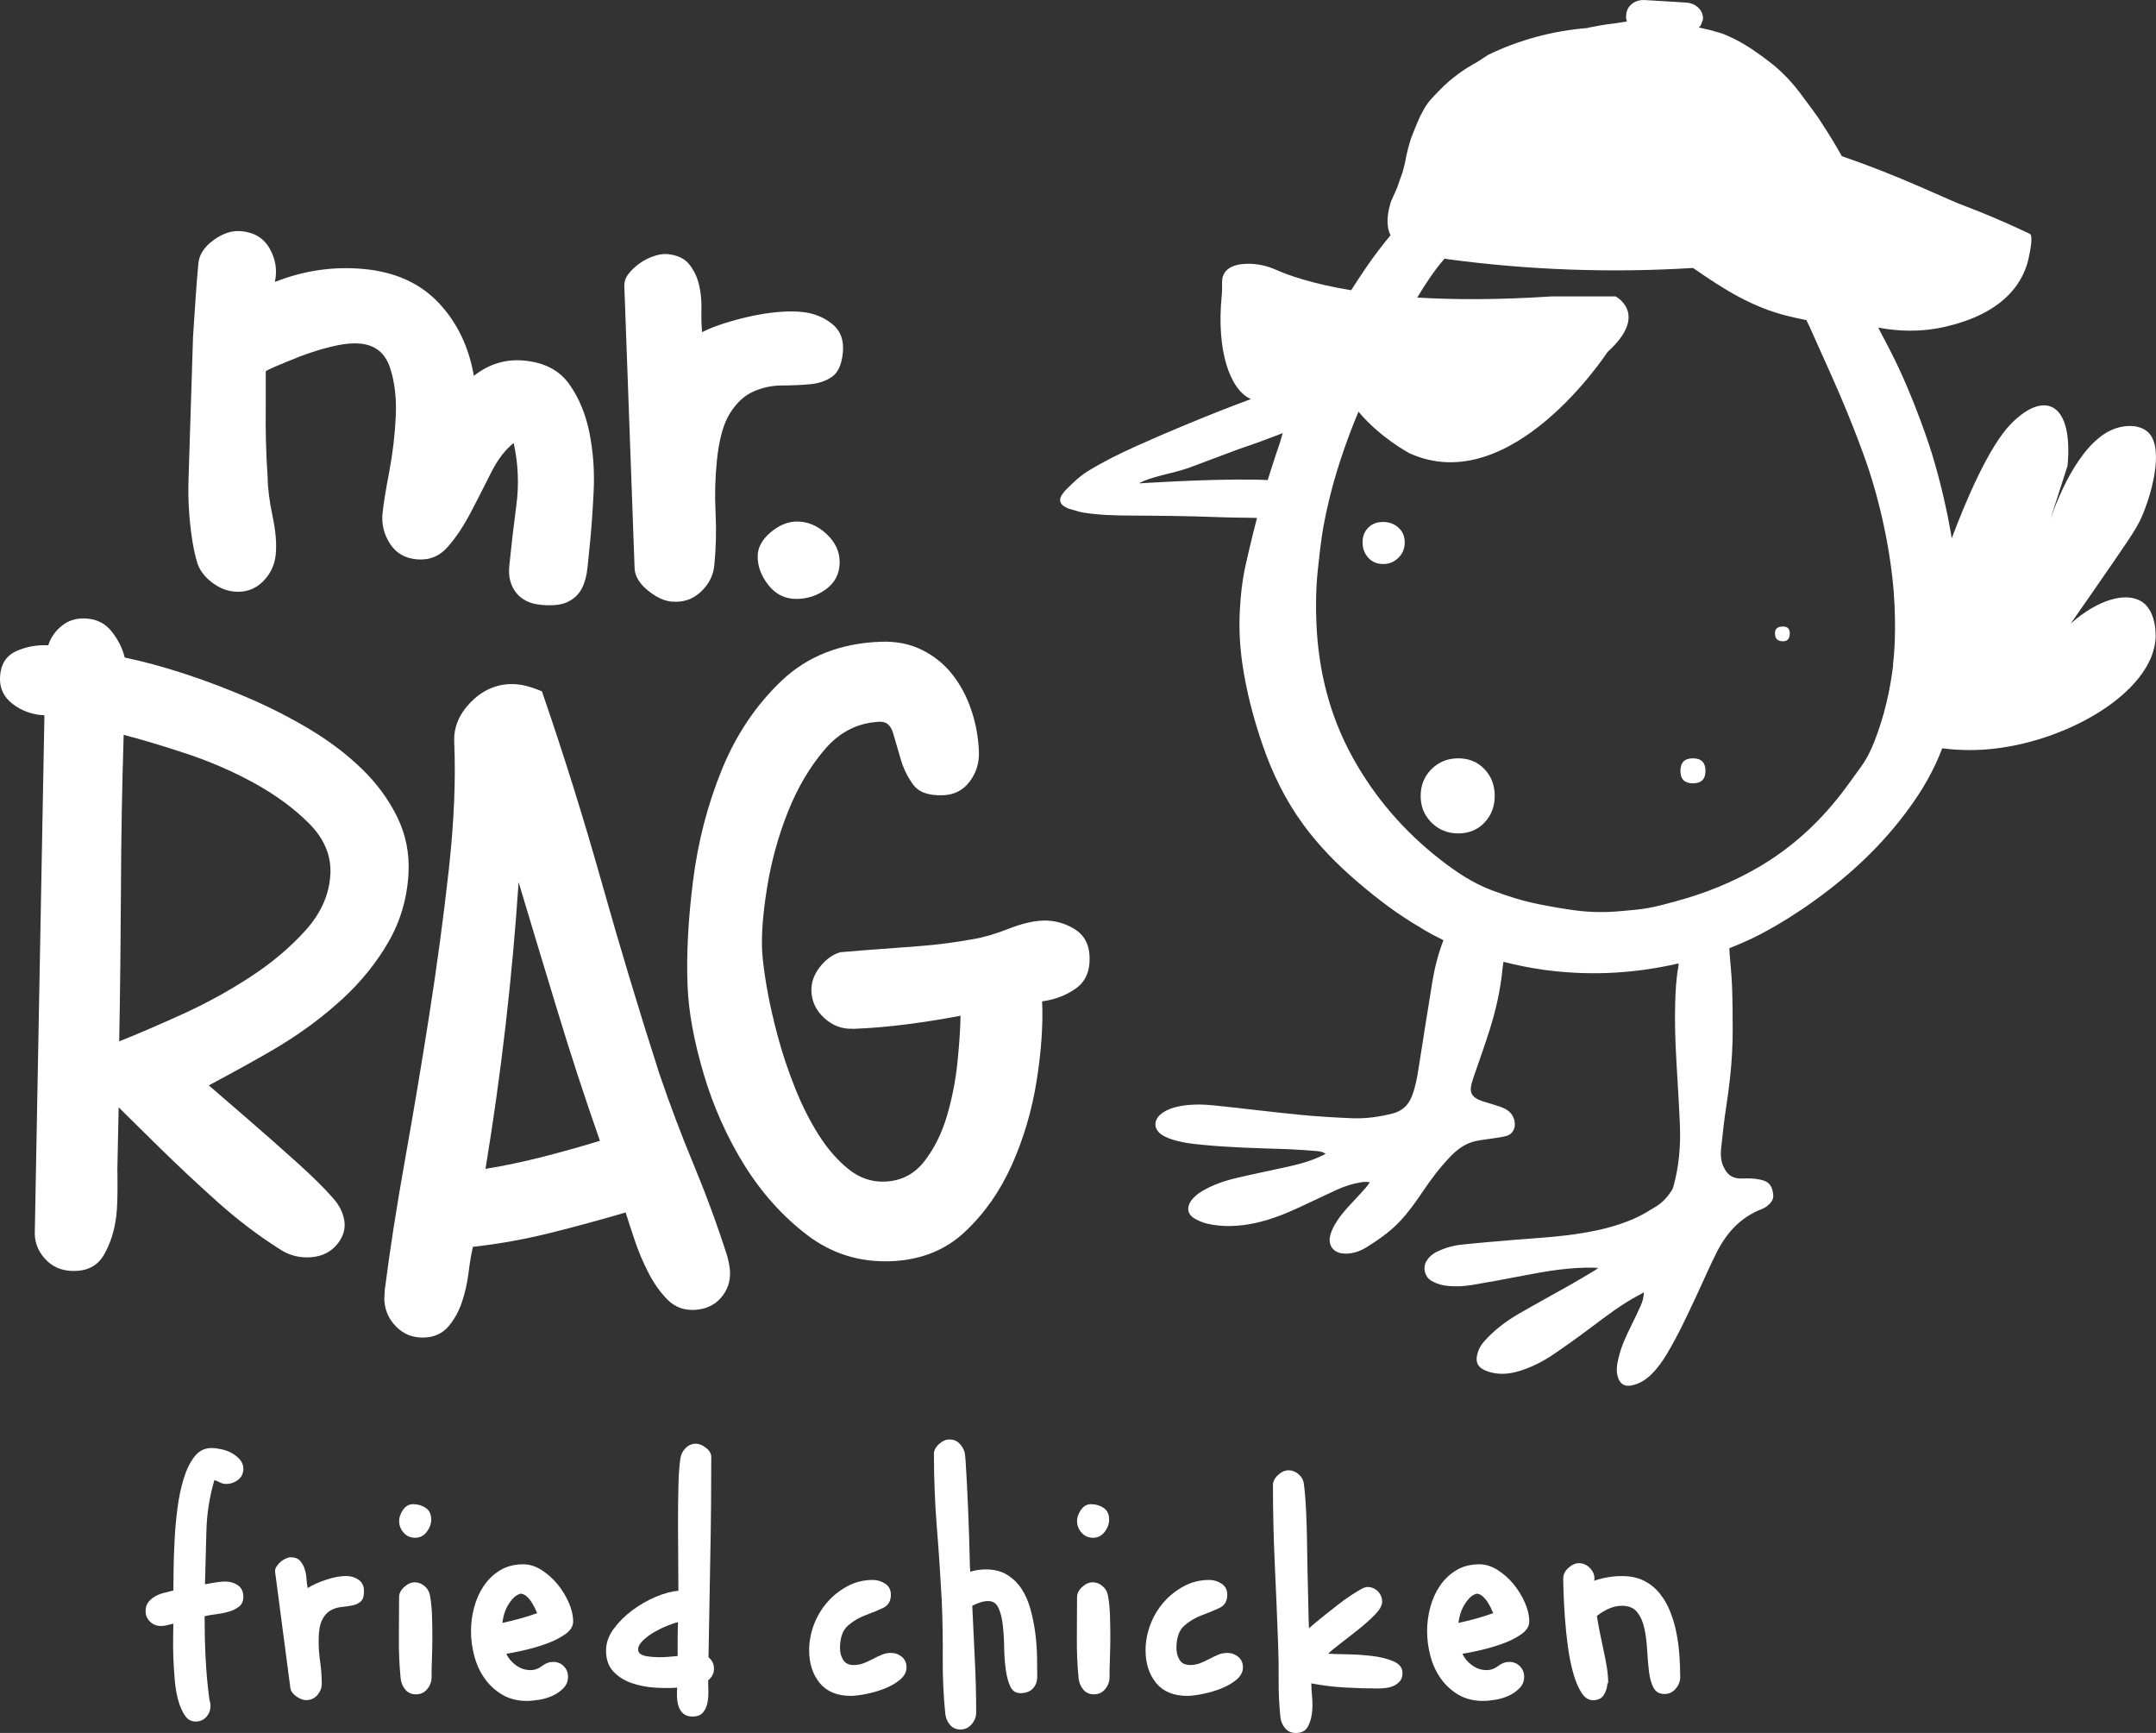 <svg xmlns="http://www.w3.org/2000/svg" width="168" height="135" viewBox="0 0 168 135" fill="none"><rect x="0" y="0" width="168" height="135" fill="#333333" stroke="none"/><g clip-path="url(#clip0_200_253)"><path d="M15.034 26.341C15.201 23.918 15.312 21.974 15.459 20.509C15.527 19.827 15.924 19.222 16.648 18.697C17.372 18.172 18.089 17.945 18.803 18.009C19.825 18.104 20.564 18.559 21.023 19.379C21.482 20.199 21.614 21.059 21.42 21.965C23.674 21.074 25.977 20.736 28.326 20.954C30.777 21.179 32.726 22.057 34.17 23.58C35.614 25.107 36.532 27.005 36.923 29.28C38.099 28.353 39.401 27.957 40.83 28.089C42.413 28.233 43.589 28.847 44.355 29.925C45.122 31.006 45.652 32.287 45.941 33.764C46.23 35.244 46.335 36.755 46.258 38.3C46.181 39.845 46.089 41.129 45.987 42.154C45.913 42.888 45.846 43.57 45.781 44.203C45.716 44.839 45.572 45.379 45.347 45.824C45.122 46.273 44.765 46.62 44.275 46.871C43.786 47.123 43.084 47.206 42.163 47.12C41.295 47.041 40.642 46.721 40.211 46.165C39.777 45.606 39.602 44.915 39.685 44.086C39.842 42.526 40.026 40.941 40.239 39.335C40.451 37.729 40.38 36.123 40.026 34.513C39.355 35.042 38.761 35.828 38.244 36.863C37.726 37.901 37.197 38.936 36.655 39.968C36.113 41.003 35.522 41.884 34.882 42.612C34.241 43.343 33.434 43.662 32.465 43.573C31.547 43.487 30.851 43.082 30.383 42.348C29.915 41.617 29.724 40.834 29.807 40.005C29.881 39.274 30.054 38.193 30.328 36.764C30.599 35.336 30.771 33.899 30.839 32.453C30.907 31.006 30.753 29.722 30.377 28.605C29.998 27.487 29.222 26.872 28.049 26.765C27.538 26.719 26.953 26.765 26.297 26.9C25.638 27.038 24.992 27.213 24.351 27.422C23.711 27.634 23.083 27.874 22.464 28.135C21.845 28.399 21.146 28.657 20.709 28.915V31.679C20.681 33.5 20.727 35.327 20.854 37.161C20.866 38.048 20.995 39.071 21.242 40.226C21.485 41.38 21.568 42.372 21.485 43.205C21.402 44.034 21.06 44.74 20.46 45.327C19.859 45.91 19.127 46.165 18.258 46.085C17.645 46.03 17.064 45.791 16.512 45.37C15.961 44.949 15.586 44.461 15.386 43.899C15.093 42.95 14.884 41.694 14.754 40.133C14.674 39.172 14.662 38.208 14.693 37.247L15.038 26.341H15.034Z" fill="white"></path><path d="M52.364 46.872C51.751 46.816 51.123 46.525 50.479 45.996C49.836 45.471 49.494 44.909 49.451 44.313L48.65 22.297C48.632 21.95 48.743 21.627 48.98 21.329C49.217 21.031 49.5 20.761 49.836 20.521C50.168 20.282 50.535 20.095 50.935 19.956C51.335 19.821 51.689 19.766 51.994 19.794C52.761 19.864 53.324 20.125 53.694 20.577C54.06 21.028 54.316 21.556 54.464 22.161C54.608 22.766 54.673 23.399 54.657 24.062C54.642 24.726 54.657 25.331 54.707 25.877C55.196 25.626 55.772 25.398 56.437 25.186C57.102 24.978 57.792 24.793 58.503 24.637C59.214 24.48 59.907 24.373 60.584 24.311C61.259 24.25 61.878 24.244 62.441 24.296C63.359 24.379 64.153 24.689 64.821 25.217C65.489 25.748 65.776 26.501 65.677 27.474C65.585 28.402 65.301 29.028 64.83 29.354C64.359 29.68 63.783 29.873 63.109 29.934C62.432 29.996 61.708 30.026 60.935 30.03C60.163 30.03 59.424 30.186 58.725 30.493C58.023 30.797 57.413 31.359 56.893 32.173C56.372 32.987 56.031 34.225 55.861 35.883C55.723 37.25 55.689 38.613 55.76 39.974C55.828 41.334 55.794 42.701 55.658 44.065C55.578 44.845 55.227 45.529 54.602 46.11C53.974 46.693 53.229 46.945 52.361 46.865" fill="white"></path><path d="M59.039 43.352C59.039 42.667 59.372 42.041 60.04 41.476C60.705 40.913 61.398 40.628 62.118 40.628C62.937 40.628 63.694 40.947 64.387 41.583C65.08 42.222 65.428 42.956 65.428 43.788C65.428 44.669 65.08 45.37 64.387 45.886C63.694 46.399 62.912 46.657 62.041 46.657C61.17 46.657 60.449 46.3 59.886 45.591C59.319 44.881 59.039 44.132 59.039 43.349" fill="white"></path><path d="M29.992 100.422C30.374 97.416 30.897 94.056 31.559 90.349C32.221 86.642 32.856 82.862 33.459 79.01C34.062 75.159 34.568 71.397 34.974 67.724C35.38 64.054 35.522 60.746 35.393 57.807C35.343 56.68 35.762 55.658 36.646 54.739C37.529 53.821 38.561 53.339 39.74 53.293C40.15 53.278 40.562 53.324 40.978 53.428C41.394 53.535 41.809 53.677 42.228 53.858C43.931 58.796 45.476 63.741 46.871 68.692C48.266 73.642 49.762 78.614 51.366 83.605C52.188 86.028 53.087 88.408 54.06 90.748C55.033 93.091 55.908 95.472 56.681 97.895C56.804 98.38 56.871 98.77 56.884 99.065C56.918 99.848 56.677 100.533 56.163 101.116C55.649 101.7 54.956 102.01 54.085 102.044C53.263 102.078 52.573 101.807 52.01 101.242C51.446 100.674 50.954 99.983 50.535 99.166C50.113 98.349 49.756 97.505 49.463 96.632C49.168 95.76 48.931 95.035 48.752 94.452C46.825 95.02 44.873 95.551 42.89 96.046C40.91 96.54 38.893 96.903 36.852 97.13C36.723 97.677 36.609 98.343 36.513 99.129C36.418 99.919 36.245 100.686 35.996 101.433C35.747 102.179 35.386 102.818 34.925 103.352C34.46 103.886 33.844 104.166 33.074 104.197C32.203 104.23 31.473 103.954 30.882 103.361C30.291 102.772 29.98 102.059 29.943 101.227L29.986 100.416L29.992 100.422ZM40.411 68.728C40.162 72.469 39.82 76.2 39.392 79.919C38.961 83.642 38.441 87.355 37.831 91.058C39.361 90.803 40.861 90.487 42.336 90.109C43.807 89.732 45.279 89.32 46.748 88.869C45.578 85.527 44.482 82.186 43.466 78.838C42.447 75.494 41.43 72.122 40.411 68.728Z" fill="white"></path><path d="M66.432 80.141C65.61 80.174 64.88 79.898 64.24 79.318C63.599 78.734 63.26 78.04 63.227 77.229C63.199 76.572 63.414 75.942 63.876 75.344C64.338 74.745 64.874 74.355 65.48 74.18L67.245 74.035C68.676 73.928 70.111 73.82 71.543 73.713C72.975 73.605 74.406 73.421 75.832 73.16C76.648 73.025 77.559 72.761 78.569 72.362C79.579 71.962 80.469 71.75 81.238 71.717C82.11 71.683 82.929 71.895 83.692 72.352C84.456 72.81 84.859 73.522 84.902 74.493C84.952 75.617 84.601 76.446 83.856 76.987C83.107 77.527 82.224 77.868 81.204 78.009C81.285 79.846 81.14 81.91 80.777 84.198C80.413 86.486 79.776 88.657 78.862 90.712C77.947 92.766 76.728 94.513 75.198 95.954C73.667 97.394 71.749 98.159 69.443 98.251C66.983 98.346 64.797 97.665 62.885 96.203C60.973 94.741 59.341 92.92 57.989 90.742C56.638 88.565 55.588 86.209 54.836 83.676C54.085 81.142 53.666 78.879 53.58 76.882C53.475 74.478 53.614 71.741 53.996 68.676C54.378 65.611 55.126 62.712 56.24 59.976C57.355 57.239 58.91 54.924 60.908 53.026C62.906 51.128 65.468 50.117 68.593 49.995C69.825 49.946 70.912 50.16 71.857 50.636C72.802 51.112 73.587 51.748 74.212 52.544C74.837 53.339 75.327 54.257 75.678 55.292C76.032 56.33 76.232 57.411 76.278 58.535C76.315 59.408 76.078 60.185 75.57 60.87C75.062 61.557 74.369 61.917 73.498 61.95C72.371 61.997 71.589 61.717 71.152 61.121C70.715 60.522 70.391 59.856 70.179 59.122C69.966 58.388 69.772 57.715 69.591 57.107C69.409 56.499 69.064 56.204 68.553 56.226C66.86 56.294 65.428 57.015 64.255 58.394C63.082 59.773 62.124 61.401 61.385 63.274C60.643 65.147 60.111 67.079 59.787 69.066C59.461 71.053 59.329 72.687 59.381 73.965C59.412 74.683 59.532 75.638 59.735 76.836C59.941 78.034 60.228 79.315 60.594 80.687C60.96 82.057 61.416 83.424 61.964 84.787C62.509 86.151 63.128 87.37 63.815 88.445C64.501 89.52 65.271 90.401 66.124 91.083C66.974 91.768 67.913 92.09 68.938 92.05C70.219 92.001 71.25 91.473 72.026 90.469C72.805 89.465 73.396 88.276 73.797 86.9C74.2 85.527 74.471 84.118 74.616 82.677C74.757 81.237 74.837 80.055 74.847 79.13C73.47 79.391 72.082 79.612 70.678 79.794C69.274 79.978 67.854 80.098 66.419 80.153" fill="white"></path><path d="M30.956 63.652C30.285 62.285 29.367 61.032 28.194 59.896C27.024 58.76 25.666 57.731 24.127 56.809C22.584 55.888 20.974 55.068 19.293 54.346C17.612 53.628 15.949 52.998 14.311 52.464C12.67 51.932 11.14 51.518 9.717 51.223C9.551 50.523 9.215 49.85 8.711 49.205C8.206 48.56 7.519 48.219 6.648 48.179C5.93 48.149 5.318 48.339 4.806 48.757C4.295 49.175 3.947 49.678 3.76 50.268C2.839 50.228 1.992 50.388 1.229 50.744C0.462 51.103 0.056 51.767 0.003 52.731C-0.046 53.606 0.29 54.312 1.004 54.853C1.718 55.394 2.537 55.682 3.461 55.722L2.71 96.11C2.719 96.847 2.993 97.508 3.526 98.085C4.058 98.662 4.736 98.969 5.555 99.006C6.734 99.059 7.577 98.647 8.089 97.769C8.6 96.89 8.926 95.868 9.065 94.698C9.206 93.528 9.145 91.135 9.145 91.135C9.145 91.135 9.2 88.396 9.246 86.264C10.235 87.241 11.229 88.224 12.236 89.213C13.812 90.763 15.398 92.247 16.987 93.666C18.576 95.082 20.21 96.319 21.895 97.376C22.609 97.824 23.403 98.011 24.272 97.938C25.14 97.864 25.826 97.508 26.325 96.866C26.765 96.298 26.932 95.702 26.827 95.072C26.719 94.446 26.43 93.868 25.959 93.349C25.334 92.621 24.407 91.703 23.175 90.591C21.941 89.48 20.626 88.319 19.222 87.103C18.218 86.234 17.239 85.386 16.269 84.554C17.994 83.635 20.417 82.318 21.928 81.391C23.683 80.316 25.275 79.115 26.71 77.794C28.142 76.474 29.33 75.003 30.266 73.384C31.202 71.766 31.723 69.987 31.83 68.056C31.917 66.493 31.624 65.025 30.956 63.658M25.74 68.142C25.651 69.705 25.004 71.154 23.8 72.487C22.593 73.823 21.153 75.036 19.471 76.127C17.794 77.22 16.029 78.184 14.185 79.02C12.338 79.858 10.709 80.561 9.289 81.126C9.363 77.103 9.406 73.123 9.425 69.186C9.44 65.249 9.511 61.269 9.637 57.248C10.903 57.571 12.482 58.041 14.373 58.661C16.263 59.279 18.055 60.049 19.752 60.974C21.445 61.898 22.889 62.955 24.081 64.146C25.272 65.338 25.826 66.671 25.743 68.145" fill="white"></path><path d="M16.466 112.805C16.688 112.805 16.949 112.836 17.242 112.897C17.538 112.959 17.811 113.06 18.064 113.201C18.317 113.343 18.532 113.518 18.704 113.717C18.877 113.92 18.963 114.153 18.963 114.418C18.963 114.783 18.825 115.072 18.55 115.284C18.276 115.495 17.965 115.603 17.621 115.603C17.457 115.603 17.307 115.566 17.162 115.495C17.02 115.425 16.866 115.357 16.706 115.299C16.321 116.616 16.112 117.959 16.081 119.328C16.05 120.695 16.013 122.062 15.973 123.419C16.217 123.379 16.481 123.333 16.765 123.281C17.048 123.232 17.313 123.204 17.556 123.204C17.922 123.204 18.246 123.299 18.532 123.493C18.815 123.686 18.96 123.984 18.96 124.389C18.96 124.733 18.849 124.991 18.624 125.163C18.4 125.335 18.126 125.467 17.802 125.56C17.476 125.652 17.146 125.716 16.811 125.756C16.475 125.796 16.186 125.848 15.943 125.907C15.943 127 15.967 128.075 16.02 129.128C16.069 130.182 16.167 131.256 16.309 132.35C16.331 132.451 16.349 132.543 16.371 132.623C16.389 132.703 16.401 132.795 16.401 132.896C16.401 133.219 16.294 133.504 16.081 133.747C15.869 133.99 15.588 134.113 15.244 134.113C14.899 134.113 14.619 133.956 14.406 133.643C14.194 133.329 14.021 132.933 13.889 132.457C13.757 131.981 13.664 131.444 13.615 130.845C13.563 130.246 13.529 129.669 13.507 129.113C13.489 128.554 13.482 128.038 13.492 127.562C13.501 127.086 13.507 126.727 13.507 126.484C13.344 126.524 13.181 126.564 13.021 126.607C12.857 126.647 12.697 126.668 12.534 126.668C12.208 126.668 11.928 126.558 11.697 126.333C11.463 126.109 11.346 125.836 11.346 125.513C11.346 125.231 11.416 124.997 11.558 124.813C11.7 124.632 11.878 124.478 12.091 124.359C12.303 124.236 12.537 124.147 12.793 124.085C13.048 124.024 13.285 123.963 13.51 123.904C13.51 123.52 13.516 122.983 13.526 122.292C13.535 121.604 13.559 120.842 13.603 120.01C13.643 119.178 13.72 118.336 13.83 117.486C13.941 116.635 14.104 115.864 14.317 115.176C14.529 114.488 14.809 113.92 15.154 113.475C15.499 113.029 15.936 112.805 16.466 112.805Z" fill="white"></path><path d="M23.874 132.448C23.631 132.448 23.372 132.353 23.098 132.159C22.824 131.966 22.667 131.748 22.627 131.505L21.439 122.473C21.417 122.331 21.448 122.193 21.531 122.061C21.611 121.929 21.713 121.809 21.836 121.696C21.959 121.585 22.095 121.493 22.249 121.422C22.402 121.352 22.538 121.315 22.661 121.315C22.966 121.315 23.2 121.401 23.363 121.573C23.526 121.745 23.646 121.954 23.73 122.196C23.813 122.439 23.862 122.697 23.88 122.97C23.899 123.244 23.93 123.492 23.973 123.717C24.154 123.594 24.373 123.48 24.629 123.366C24.881 123.256 25.146 123.155 25.42 123.062C25.694 122.97 25.965 122.9 26.227 122.85C26.491 122.801 26.735 122.774 26.959 122.774C27.326 122.774 27.649 122.869 27.935 123.062C28.219 123.256 28.363 123.554 28.363 123.959C28.363 124.365 28.277 124.613 28.105 124.764C27.932 124.917 27.714 125.019 27.449 125.068C27.184 125.12 26.901 125.16 26.596 125.191C26.291 125.221 26.005 125.314 25.743 125.464C25.478 125.615 25.26 125.869 25.087 126.223C24.915 126.579 24.829 127.101 24.829 127.789C24.829 128.357 24.869 128.919 24.949 129.475C25.029 130.034 25.072 130.596 25.072 131.161C25.072 131.486 24.961 131.778 24.736 132.042C24.512 132.306 24.228 132.439 23.884 132.439" fill="white"></path><path d="M31.098 124.42C31.098 124.137 31.23 123.873 31.495 123.631C31.76 123.388 32.034 123.265 32.317 123.265C32.6 123.265 32.859 123.367 33.093 123.569C33.327 123.772 33.462 124.015 33.505 124.3C33.585 124.727 33.638 125.212 33.659 125.759C33.678 126.306 33.69 126.868 33.69 127.445C33.69 128.022 33.681 128.59 33.659 129.149C33.638 129.708 33.629 130.209 33.629 130.654C33.629 130.998 33.518 131.308 33.293 131.582C33.068 131.855 32.776 131.993 32.409 131.993C32.064 131.993 31.79 131.87 31.587 131.628C31.384 131.385 31.261 131.1 31.221 130.777C31.119 129.742 31.073 128.686 31.082 127.599C31.091 126.514 31.098 125.455 31.098 124.42ZM32.197 117.181C32.563 117.181 32.886 117.277 33.173 117.47C33.456 117.663 33.601 117.961 33.601 118.367C33.601 118.711 33.484 119.036 33.25 119.34C33.016 119.644 32.717 119.795 32.351 119.795C31.984 119.795 31.686 119.663 31.452 119.399C31.218 119.135 31.101 118.83 31.101 118.487C31.101 118.204 31.202 117.915 31.405 117.62C31.609 117.326 31.873 117.178 32.197 117.178" fill="white"></path><path d="M44.663 126.306C44.663 126.693 44.451 127.031 44.023 127.325C43.595 127.62 43.093 127.869 42.514 128.072C41.935 128.274 41.357 128.44 40.778 128.572C40.199 128.704 39.755 128.79 39.451 128.83C39.614 129.183 39.866 129.484 40.211 129.733C40.556 129.982 40.932 130.105 41.338 130.105C41.664 130.105 41.963 129.997 42.237 129.785C42.511 129.573 42.801 129.466 43.105 129.466C43.429 129.466 43.706 129.576 43.928 129.801C44.149 130.025 44.263 130.298 44.263 130.621C44.263 130.965 44.146 131.259 43.912 131.502C43.678 131.745 43.398 131.941 43.075 132.095C42.748 132.245 42.397 132.353 42.022 132.414C41.646 132.476 41.326 132.506 41.061 132.506C40.328 132.506 39.688 132.344 39.14 132.021C38.592 131.699 38.133 131.275 37.767 130.759C37.4 130.243 37.132 129.659 36.96 129.011C36.787 128.363 36.701 127.715 36.701 127.064C36.701 126.456 36.781 125.842 36.944 125.225C37.108 124.607 37.357 124.048 37.693 123.551C38.028 123.053 38.45 122.648 38.958 122.335C39.466 122.022 40.076 121.862 40.787 121.862C41.255 121.862 41.723 122.009 42.191 122.304C42.659 122.599 43.075 122.967 43.441 123.413C43.807 123.858 44.1 124.34 44.325 124.856C44.549 125.372 44.66 125.854 44.66 126.3M40.578 124.147C40.353 124.208 40.162 124.325 39.999 124.497C39.836 124.669 39.694 124.862 39.571 125.074C39.448 125.286 39.352 125.516 39.281 125.759C39.211 126.002 39.164 126.226 39.146 126.429C39.614 126.327 40.069 126.217 40.516 126.094C40.962 125.971 41.412 125.83 41.858 125.667C41.797 125.526 41.726 125.372 41.646 125.209C41.563 125.047 41.474 124.89 41.372 124.739C41.27 124.589 41.153 124.457 41.021 124.343C40.889 124.233 40.741 124.165 40.578 124.147Z" fill="white"></path><path d="M52.863 123.932C52.863 123.302 52.856 122.513 52.847 121.561C52.838 120.609 52.832 119.635 52.832 118.643C52.832 117.651 52.841 116.702 52.863 115.799C52.881 114.896 52.934 114.172 53.017 113.625C53.057 113.321 53.189 113.054 53.414 112.82C53.639 112.587 53.913 112.47 54.236 112.47C54.479 112.47 54.738 112.578 55.012 112.79C55.286 113.002 55.424 113.241 55.424 113.505C55.424 116.119 55.4 118.72 55.347 121.303C55.295 123.889 55.252 126.487 55.209 129.103C55.492 129.346 55.637 129.641 55.637 129.985C55.637 130.35 55.486 130.654 55.181 130.897C55.181 131.14 55.187 131.425 55.197 131.748C55.206 132.073 55.181 132.38 55.12 132.675C55.058 132.967 54.941 133.216 54.769 133.418C54.596 133.621 54.328 133.722 53.962 133.722C53.657 133.722 53.417 133.646 53.244 133.495C53.072 133.341 52.949 133.154 52.878 132.933C52.807 132.709 52.767 132.466 52.755 132.202C52.743 131.938 52.749 131.695 52.77 131.471C52.262 131.511 51.687 131.511 51.049 131.471C50.409 131.431 49.805 131.315 49.236 131.121C48.666 130.928 48.189 130.63 47.804 130.224C47.416 129.819 47.225 129.272 47.225 128.581C47.225 127.995 47.422 127.43 47.819 126.892C48.217 126.355 48.697 125.873 49.266 125.449C49.836 125.022 50.446 124.675 51.095 124.398C51.745 124.125 52.333 123.968 52.863 123.925M52.804 129.011V127.688C52.804 127.251 52.813 126.812 52.835 126.364C52.653 126.404 52.382 126.496 52.028 126.637C51.671 126.779 51.326 126.947 50.991 127.138C50.655 127.331 50.359 127.549 50.107 127.792C49.855 128.035 49.725 128.268 49.725 128.492C49.725 128.655 49.79 128.778 49.922 128.858C50.055 128.938 50.212 128.996 50.396 129.024C50.578 129.054 50.763 129.076 50.944 129.085C51.126 129.097 51.271 129.1 51.372 129.1C51.616 129.1 51.856 129.091 52.09 129.07C52.324 129.048 52.561 129.03 52.804 129.008" fill="white"></path><path d="M68.014 123.081C68.359 123.081 68.679 123.179 68.975 123.373C69.27 123.566 69.418 123.855 69.418 124.242C69.418 124.73 69.215 125.071 68.805 125.265C68.396 125.458 67.94 125.645 67.438 125.83C66.936 126.014 66.481 126.284 66.071 126.64C65.662 126.997 65.455 127.583 65.455 128.397C65.455 128.744 65.539 129.048 65.702 129.312C65.865 129.576 66.142 129.709 66.53 129.709C66.795 129.709 67.053 129.662 67.3 129.567C67.546 129.472 67.786 129.361 68.02 129.236C68.257 129.11 68.485 128.999 68.713 128.907C68.938 128.812 69.175 128.766 69.418 128.766C69.744 128.766 70.028 128.867 70.271 129.07C70.514 129.272 70.637 129.546 70.637 129.89C70.637 130.255 70.465 130.578 70.12 130.863C69.775 131.146 69.363 131.379 68.885 131.563C68.408 131.745 67.925 131.883 67.438 131.975C66.952 132.067 66.573 132.113 66.311 132.113C65.234 132.113 64.421 131.778 63.873 131.109C63.325 130.439 63.051 129.589 63.051 128.554C63.051 127.884 63.174 127.227 63.417 126.576C63.66 125.928 64.005 125.344 64.455 124.829C64.901 124.313 65.431 123.892 66.04 123.566C66.65 123.241 67.309 123.081 68.023 123.081" fill="white"></path><path d="M72.768 113.29C72.768 113.008 72.9 112.744 73.165 112.501C73.43 112.259 73.704 112.136 73.987 112.136C74.292 112.136 74.545 112.237 74.751 112.44C74.954 112.642 75.096 112.885 75.176 113.171C75.197 113.272 75.222 113.545 75.253 113.991C75.284 114.436 75.314 114.967 75.345 115.588C75.376 116.205 75.407 116.874 75.438 117.593C75.468 118.312 75.493 119.003 75.514 119.66C75.533 120.32 75.551 120.901 75.561 121.407C75.57 121.914 75.585 122.258 75.607 122.442C75.992 122.32 76.398 122.261 76.826 122.261C77.476 122.261 78.03 122.402 78.489 122.688C78.944 122.974 79.323 123.342 79.616 123.797C79.911 124.254 80.139 124.78 80.302 125.378C80.465 125.977 80.585 126.585 80.669 127.203C80.749 127.82 80.795 128.425 80.807 129.012C80.817 129.601 80.823 130.126 80.823 130.593C80.823 130.999 80.706 131.318 80.472 131.551C80.238 131.785 79.917 131.901 79.511 131.901C79.145 131.901 78.88 131.723 78.72 131.37C78.556 131.017 78.439 130.575 78.369 130.046C78.298 129.521 78.258 128.941 78.246 128.314C78.236 127.685 78.199 127.107 78.138 126.582C78.076 126.057 77.965 125.615 77.802 125.259C77.639 124.905 77.374 124.727 77.011 124.727C76.786 124.727 76.574 124.764 76.37 124.835C76.167 124.905 75.964 124.991 75.761 125.093C75.822 126.49 75.887 127.875 75.958 129.242C76.029 130.612 76.066 131.994 76.066 133.394C76.066 133.738 75.949 134.048 75.715 134.321C75.481 134.595 75.191 134.733 74.846 134.733C74.501 134.733 74.228 134.61 74.024 134.368C73.821 134.125 73.698 133.839 73.658 133.517C73.516 132.076 73.448 130.612 73.461 129.122C73.473 127.633 73.445 126.158 73.384 124.7C73.282 122.796 73.156 120.895 73.002 118.997C72.851 117.102 72.774 115.201 72.774 113.297" fill="white"></path><path d="M83.926 124.42C83.926 124.137 84.059 123.873 84.323 123.631C84.588 123.388 84.862 123.265 85.145 123.265C85.429 123.265 85.687 123.367 85.921 123.569C86.155 123.772 86.291 124.015 86.334 124.3C86.414 124.727 86.466 125.212 86.488 125.759C86.506 126.306 86.519 126.868 86.519 127.445C86.519 128.022 86.51 128.59 86.488 129.149C86.466 129.708 86.457 130.209 86.457 130.654C86.457 130.998 86.346 131.308 86.121 131.582C85.897 131.855 85.604 131.993 85.238 131.993C84.893 131.993 84.619 131.87 84.416 131.628C84.213 131.385 84.089 131.1 84.049 130.777C83.948 129.742 83.902 128.686 83.911 127.599C83.92 126.514 83.926 125.455 83.926 124.42ZM85.022 117.181C85.389 117.181 85.712 117.277 85.998 117.47C86.282 117.663 86.426 117.961 86.426 118.367C86.426 118.711 86.309 119.036 86.075 119.34C85.841 119.644 85.543 119.795 85.176 119.795C84.81 119.795 84.511 119.663 84.277 119.399C84.043 119.135 83.926 118.83 83.926 118.487C83.926 118.204 84.028 117.915 84.231 117.62C84.434 117.326 84.699 117.178 85.022 117.178" fill="white"></path><path d="M94.228 123.081C94.573 123.081 94.894 123.179 95.189 123.373C95.485 123.566 95.632 123.855 95.632 124.242C95.632 124.73 95.429 125.071 95.02 125.265C94.61 125.458 94.154 125.645 93.653 125.83C93.151 126.014 92.695 126.284 92.286 126.64C91.876 126.997 91.67 127.583 91.67 128.397C91.67 128.744 91.753 129.048 91.916 129.312C92.079 129.576 92.356 129.709 92.744 129.709C93.009 129.709 93.268 129.662 93.514 129.567C93.76 129.472 94.001 129.361 94.235 129.236C94.472 129.11 94.7 128.999 94.927 128.907C95.152 128.812 95.389 128.766 95.632 128.766C95.959 128.766 96.242 128.867 96.485 129.07C96.728 129.272 96.852 129.546 96.852 129.89C96.852 130.255 96.679 130.578 96.334 130.863C95.99 131.146 95.577 131.379 95.1 131.563C94.623 131.745 94.139 131.883 93.653 131.975C93.166 132.067 92.787 132.113 92.526 132.113C91.448 132.113 90.635 131.778 90.087 131.109C89.539 130.439 89.265 129.589 89.265 128.554C89.265 127.884 89.388 127.227 89.632 126.576C89.875 125.928 90.22 125.344 90.669 124.829C91.116 124.313 91.645 123.892 92.255 123.566C92.864 123.241 93.523 123.081 94.238 123.081" fill="white"></path><path d="M102.002 126.852C102.104 126.751 102.277 126.597 102.52 126.398C102.763 126.195 103.034 125.977 103.326 125.743C103.622 125.51 103.93 125.267 104.256 125.013C104.58 124.758 104.897 124.53 105.202 124.328C105.506 124.125 105.774 123.959 106.008 123.827C106.242 123.695 106.421 123.631 106.541 123.631C106.867 123.631 107.141 123.741 107.363 123.965C107.585 124.189 107.699 124.463 107.699 124.785C107.699 125.068 107.514 125.4 107.151 125.774C106.784 126.149 106.368 126.524 105.9 126.898C105.432 127.273 104.964 127.638 104.5 127.992C104.032 128.348 103.696 128.624 103.493 128.827C103.798 128.848 104.269 128.861 104.909 128.873C105.549 128.882 106.193 128.922 106.846 128.996C107.495 129.066 108.065 129.205 108.551 129.407C109.038 129.61 109.284 129.914 109.284 130.319C109.284 130.584 109.223 130.789 109.103 130.943C108.979 131.096 108.829 131.216 108.647 131.308C108.465 131.4 108.259 131.459 108.037 131.49C107.812 131.52 107.6 131.536 107.397 131.536C106.522 131.536 105.648 131.511 104.774 131.459C103.899 131.41 103.037 131.302 102.181 131.139C102.181 131.425 102.2 131.784 102.243 132.22C102.283 132.657 102.277 133.077 102.227 133.483C102.175 133.888 102.064 134.244 101.889 134.545C101.713 134.849 101.408 135.003 100.977 135.003C100.626 135.003 100.349 134.88 100.143 134.637C99.936 134.395 99.813 134.109 99.773 133.787C99.672 132.813 99.626 131.84 99.635 130.869C99.644 129.896 99.629 128.922 99.589 127.949C99.512 125.9 99.428 123.858 99.333 121.822C99.238 119.786 99.191 117.743 99.191 115.695C99.191 115.412 99.324 115.148 99.589 114.906C99.853 114.663 100.127 114.54 100.411 114.54C100.694 114.54 100.956 114.641 101.187 114.844C101.421 115.047 101.556 115.289 101.599 115.575C101.639 115.858 101.679 116.278 101.722 116.837C101.762 117.396 101.793 118.029 101.815 118.738C101.836 119.448 101.852 120.194 101.861 120.974C101.87 121.754 101.885 122.519 101.907 123.268C101.926 124.017 101.941 124.708 101.953 125.335C101.962 125.965 101.978 126.471 101.999 126.855" fill="white"></path><path d="M119.165 126.306C119.165 126.693 118.952 127.031 118.524 127.325C118.096 127.62 117.595 127.869 117.016 128.072C116.437 128.274 115.858 128.44 115.279 128.572C114.7 128.704 114.257 128.79 113.952 128.83C114.115 129.183 114.368 129.484 114.713 129.733C115.057 129.982 115.433 130.105 115.84 130.105C116.166 130.105 116.465 129.997 116.739 129.785C117.013 129.573 117.302 129.466 117.607 129.466C117.93 129.466 118.207 129.576 118.429 129.801C118.651 130.025 118.765 130.298 118.765 130.621C118.765 130.965 118.648 131.259 118.414 131.502C118.18 131.745 117.899 131.941 117.576 132.095C117.25 132.245 116.899 132.353 116.523 132.414C116.147 132.476 115.827 132.506 115.562 132.506C114.83 132.506 114.189 132.344 113.641 132.021C113.093 131.699 112.634 131.275 112.268 130.759C111.902 130.243 111.634 129.659 111.461 129.011C111.289 128.363 111.203 127.715 111.203 127.064C111.203 126.456 111.283 125.842 111.446 125.225C111.609 124.607 111.858 124.048 112.194 123.551C112.53 123.053 112.951 122.648 113.46 122.335C113.968 122.022 114.577 121.862 115.288 121.862C115.756 121.862 116.224 122.009 116.692 122.304C117.16 122.599 117.576 122.967 117.942 123.413C118.309 123.858 118.601 124.34 118.826 124.856C119.051 125.372 119.162 125.854 119.162 126.3M115.079 124.147C114.854 124.208 114.663 124.325 114.5 124.497C114.337 124.669 114.195 124.862 114.072 125.074C113.949 125.286 113.854 125.516 113.783 125.759C113.712 126.002 113.666 126.226 113.644 126.429C114.112 126.327 114.568 126.217 115.014 126.094C115.461 125.971 115.907 125.83 116.357 125.667C116.295 125.526 116.224 125.372 116.144 125.209C116.061 125.047 115.972 124.89 115.87 124.739C115.769 124.589 115.652 124.457 115.519 124.343C115.387 124.233 115.239 124.165 115.076 124.147" fill="white"></path><path d="M121.816 122.931C121.816 122.648 121.948 122.384 122.213 122.141C122.478 121.899 122.752 121.776 123.035 121.776C123.38 121.776 123.678 121.917 123.934 122.203C124.187 122.488 124.285 122.802 124.223 123.146C124.913 122.903 125.637 122.78 126.388 122.78C127.059 122.78 127.632 122.903 128.109 123.146C128.586 123.388 128.993 123.72 129.328 124.135C129.664 124.549 129.938 125.025 130.15 125.563C130.363 126.1 130.526 126.659 130.637 127.236C130.748 127.814 130.825 128.397 130.865 128.984C130.905 129.573 130.926 130.12 130.926 130.627C130.926 130.971 130.809 131.281 130.575 131.554C130.341 131.828 130.052 131.966 129.707 131.966C129.301 131.966 129.011 131.8 128.839 131.465C128.666 131.13 128.549 130.704 128.488 130.188C128.426 129.672 128.38 129.119 128.349 128.529C128.318 127.943 128.248 127.39 128.137 126.871C128.026 126.355 127.838 125.928 127.573 125.593C127.309 125.259 126.911 125.093 126.385 125.093C126.04 125.093 125.698 125.169 125.363 125.32C125.027 125.47 124.719 125.661 124.433 125.882C124.494 126.287 124.568 126.717 124.661 127.175C124.753 127.629 124.849 128.087 124.95 128.542C125.052 128.999 125.138 129.451 125.209 129.893C125.28 130.338 125.317 130.765 125.317 131.17V131.201L125.255 131.051C125.255 131.395 125.169 131.714 124.996 132.009C124.824 132.304 124.534 132.451 124.128 132.451C123.783 132.451 123.481 132.255 123.229 131.858C122.973 131.462 122.761 130.955 122.589 130.338C122.416 129.721 122.278 129.036 122.176 128.287C122.074 127.537 121.997 126.813 121.948 126.112C121.896 125.412 121.862 124.773 121.84 124.196C121.819 123.619 121.81 123.198 121.81 122.934" fill="white"></path><path d="M97.033 47.019C97.332 46.883 97.643 46.758 97.966 46.638C97.646 46.758 97.335 46.883 97.033 47.019Z" fill="white"></path><path d="M118.247 28.091C117.477 28.091 116.828 28.355 116.295 28.887C115.762 29.418 115.498 30.069 115.498 30.834C115.498 31.599 115.762 32.25 116.295 32.781C116.828 33.312 117.477 33.579 118.247 33.579C119.075 33.579 119.756 33.312 120.288 32.781C120.821 32.25 121.089 31.602 121.089 30.834C121.089 30.066 120.821 29.418 120.288 28.887C119.756 28.355 119.075 28.091 118.247 28.091Z" fill="white"></path><path d="M107.773 40.662C107.299 40.662 106.914 40.809 106.618 41.104C106.323 41.402 106.175 41.783 106.175 42.255C106.175 42.728 106.323 43.128 106.618 43.45C106.914 43.776 107.299 43.938 107.773 43.938C108.247 43.938 108.644 43.776 108.97 43.45C109.297 43.128 109.46 42.728 109.46 42.255C109.46 41.783 109.297 41.402 108.97 41.104C108.644 40.809 108.247 40.662 107.773 40.662Z" fill="white"></path><path d="M113.632 59.076C112.804 59.076 112.108 59.356 111.544 59.918C110.981 60.48 110.701 61.174 110.701 62C110.701 62.826 110.981 63.52 111.544 64.082C112.108 64.644 112.801 64.924 113.632 64.924C114.463 64.924 115.141 64.644 115.673 64.082C116.206 63.52 116.471 62.829 116.471 62C116.471 61.171 116.206 60.48 115.673 59.918C115.141 59.359 114.46 59.076 113.632 59.076Z" fill="white"></path><path d="M131.918 59.076C131.265 59.076 130.942 59.402 130.942 60.05C130.942 60.698 131.265 61.023 131.918 61.023C132.571 61.023 132.894 60.701 132.894 60.05C132.894 59.399 132.568 59.076 131.918 59.076Z" fill="white"></path><path d="M138.932 48.806C138.516 48.806 138.31 48.984 138.31 49.337C138.31 49.752 138.516 49.958 138.932 49.958C139.286 49.958 139.464 49.752 139.464 49.337C139.464 48.984 139.286 48.806 138.932 48.806Z" fill="white"></path><path d="M166.91 46.886C165.703 46.07 163.471 46.693 161.353 48.579C162.298 47.23 163.465 45.557 164.792 43.622C166.236 41.518 166.624 40.929 167.015 39.964C167.781 38.072 168.708 34.464 167.163 33.5C166.667 33.189 166.008 33.088 165.167 33.282C162.313 33.945 160.444 38.499 159.761 40.474L161.106 36.288C161.562 31.506 159.425 30.296 156.746 32.971C154.964 34.753 153.119 39.175 152.085 41.933C151.712 39.694 151.195 37.486 150.53 35.308C150.53 35.308 149.225 31.067 147.279 27.293C147.011 26.771 146.703 26.178 146.358 25.527C147.978 25.819 149.665 25.865 151.337 25.506C156.497 24.406 157.827 21.639 158.129 19.845C158.135 19.821 158.144 19.793 158.147 19.765C158.292 19.059 158.307 18.675 158.283 18.466V18.46C158.249 18.218 158.16 18.215 158.16 18.215C156.885 17.607 155.592 17.035 154.283 16.507C153.766 16.298 153.24 16.102 152.722 15.896C152.691 15.884 152.658 15.871 152.627 15.859C152.624 15.859 152.608 15.853 152.599 15.847C152.587 15.841 152.574 15.838 152.568 15.835C152.494 15.804 152.424 15.773 152.35 15.742C152.199 15.678 152.045 15.613 151.894 15.549C151.149 15.226 150.41 14.895 149.668 14.572C148.695 14.149 147.716 13.74 146.728 13.35C145.668 12.932 144.597 12.536 143.519 12.165C143.073 11.369 142.577 10.537 142.023 9.705C141.924 9.548 141.817 9.379 141.7 9.198C141.518 8.946 141.361 8.725 141.219 8.528C141.075 8.335 140.948 8.163 140.831 8.009C140.61 7.693 140.41 7.447 140.219 7.186C139.821 6.676 139.4 6.121 138.331 5.175C137.691 4.668 136.887 4.038 135.899 3.446C135.409 3.145 134.855 2.881 134.273 2.641C133.981 2.537 133.503 2.42 133.214 2.331C132.965 2.272 132.706 2.211 132.435 2.153L132.38 2.113C132.364 2.067 132.46 2.113 132.521 1.968C132.552 1.919 132.583 1.849 132.601 1.784C132.614 1.741 132.629 1.701 132.647 1.661C132.669 1.612 132.697 1.542 132.697 1.495C132.712 1.345 132.691 1.121 132.564 0.894C132.444 0.666 132.213 0.445 131.902 0.316C131.752 0.252 131.567 0.212 131.397 0.203C131.247 0.193 131.09 0.184 130.929 0.172C130.606 0.153 130.264 0.132 129.913 0.11C129.562 0.089 129.202 0.067 128.842 0.046C128.66 0.034 128.482 0.024 128.303 0.012L128.171 0.003H128.014C127.909 0.003 127.804 0.015 127.703 0.043C127.296 0.138 126.942 0.421 126.797 0.786C126.761 0.875 126.736 0.97 126.727 1.062C126.714 1.158 126.711 1.21 126.705 1.299C126.699 1.409 126.717 1.502 126.754 1.585C126.754 1.585 126.77 1.643 126.77 1.674C126.727 1.68 126.684 1.689 126.644 1.695C126.56 1.707 126.487 1.72 126.419 1.732C126.24 1.76 126.092 1.781 125.966 1.8C125.658 1.846 125.452 1.867 125.264 1.889C124.885 1.941 124.716 1.978 123.709 2.165L123.734 2.18C121.024 2.392 118.364 3.105 115.966 4.272L115.097 4.837C114.623 5.092 114.177 5.368 113.737 5.681C113.21 6.071 112.668 6.501 112.132 7.07C111.603 7.638 111.264 7.877 110.802 8.792C110.547 9.204 109.949 10.783 109.949 10.783C109.728 11.467 109.586 12.082 109.481 12.668C109.284 13.519 109.235 13.583 109.164 13.768C109.127 13.86 109.09 13.98 109.004 14.225C108.921 14.477 108.841 14.726 108.515 15.408C108.499 15.466 108.465 15.524 108.416 15.632C108.382 15.703 108.342 15.816 108.271 16.12C108.188 16.436 108.124 16.808 108.121 17.198C108.114 17.392 108.136 17.591 108.17 17.788C108.194 17.886 108.213 17.984 108.25 18.079C108.268 18.129 108.287 18.175 108.305 18.221C108.318 18.255 108.345 18.301 108.358 18.322C107.702 19.111 107.074 19.934 106.479 20.797C106.119 21.326 105.716 21.934 105.285 22.609C102.172 22.096 100.328 21.418 99.45 21.025C98.742 20.708 97.975 20.536 97.203 20.549C95.454 20.579 95.217 21.464 95.226 21.986C95.232 22.327 95.235 22.671 95.201 23.009C94.773 27.281 95.82 30.355 97.471 31.089C94.259 32.283 90.912 33.684 88.609 34.722C87.307 35.312 86.023 35.935 84.807 36.681C84.123 37.099 83.683 37.547 83.11 38.106C82.953 38.26 82.812 38.438 82.701 38.625C82.519 38.938 82.608 39.246 82.919 39.445C83.058 39.534 83.212 39.614 83.369 39.654C83.797 39.762 84.006 39.869 84.44 39.937C85.66 40.127 86.891 40.158 88.123 40.164C89.995 40.173 92.526 40.191 94.853 40.284C96.171 40.336 97.163 40.321 97.948 40.348C97.51 42.007 97.079 43.944 97.024 44.184C96.781 45.366 96.679 46.279 96.608 47.62C96.541 48.95 96.608 50.274 96.79 51.588C97.101 53.79 97.661 55.937 98.388 58.047C99.142 60.237 100.149 62.303 101.525 64.195C102.769 65.906 104.253 67.402 105.873 68.781C107.382 70.067 108.958 71.262 110.682 72.26H110.679C110.679 72.26 111.292 72.672 112.422 73.215C112.425 73.215 112.428 73.215 112.431 73.218C112.443 73.224 112.459 73.231 112.474 73.24C112.471 73.252 112.468 73.264 112.462 73.277C112.071 74.308 111.794 75.371 111.615 76.455C111.243 78.725 110.892 80.997 110.531 83.27C110.417 83.976 110.291 84.68 110.033 85.358C109.759 86.083 109.281 86.553 108.487 86.753C107.434 87.017 106.369 87.161 105.288 87.112C103.933 87.051 102.575 86.974 101.224 86.839C99.013 86.621 96.812 86.341 94.601 86.114C93.751 86.025 92.895 86.013 92.048 86.154C91.5 86.246 90.98 86.406 90.531 86.734C90.487 86.765 90.447 86.799 90.41 86.832C89.85 87.336 89.912 88.027 90.598 88.445C90.869 88.611 91.183 88.721 91.488 88.813C92.264 89.047 93.071 89.124 93.874 89.2C95.906 89.391 97.948 89.449 99.989 89.51C100.851 89.535 101.713 89.606 102.575 89.667C102.816 89.686 103.059 89.722 103.29 89.882C103.29 89.882 103.29 89.882 103.287 89.882C103.29 89.882 103.293 89.882 103.296 89.888C103.203 89.934 103.136 89.971 103.068 90.005C102.181 90.444 101.233 90.696 100.266 90.908C98.964 91.194 97.658 91.461 96.362 91.765C95.423 91.986 94.512 92.293 93.68 92.787C93.332 92.993 93.021 93.239 92.793 93.57C92.707 93.696 92.649 93.822 92.618 93.945C92.519 94.323 92.664 94.673 93.064 94.916C93.363 95.097 93.705 95.238 94.047 95.321C95.281 95.613 96.519 95.545 97.751 95.29C98.964 95.035 100.103 94.584 101.218 94.068C102.197 93.614 103.17 93.144 104.155 92.692C104.764 92.413 105.399 92.204 106.07 92.1C106.276 92.069 106.476 92.059 106.735 92.096C106.735 92.1 106.732 92.103 106.729 92.106C106.735 92.106 106.738 92.106 106.741 92.106C106.621 92.265 106.547 92.385 106.455 92.49C106.132 92.852 105.808 93.214 105.476 93.564C104.922 94.148 104.38 94.741 103.986 95.447C103.819 95.745 103.681 96.052 103.625 96.39C103.588 96.62 103.613 96.835 103.69 97.019C103.822 97.33 104.106 97.554 104.5 97.63C104.724 97.674 104.971 97.667 105.199 97.64C105.648 97.585 106.07 97.422 106.449 97.185C107.394 96.599 108.305 95.966 109.069 95.158C109.752 94.437 110.322 93.632 110.873 92.812C111.529 91.838 112.234 90.902 113.062 90.054C113.595 89.507 114.201 89.068 114.971 88.896C115.405 88.801 115.855 88.758 116.295 88.688C116.658 88.629 117.028 88.589 117.382 88.494C117.859 88.365 118.124 87.892 118.019 87.352C117.927 86.876 117.641 86.541 117.203 86.341C116.911 86.206 116.597 86.123 116.289 86.022C115.938 85.908 115.575 85.828 115.239 85.678C114.673 85.426 114.512 85.07 114.654 84.483C114.713 84.24 114.796 84.004 114.876 83.767C115.279 82.585 115.707 81.409 116.08 80.217C116.563 78.679 116.92 77.115 117.074 75.512C117.09 75.347 117.117 75.178 117.142 74.99C117.148 74.99 117.151 74.99 117.157 74.99V74.984C117.151 74.963 117.145 74.944 117.139 74.923C118.096 75.171 119.149 75.389 120.282 75.549C120.344 75.555 120.406 75.568 120.47 75.574C120.489 75.574 120.507 75.58 120.529 75.58C123.463 75.964 126.942 75.945 130.803 75.052C130.794 75.175 130.791 75.264 130.775 75.35C130.606 76.271 130.563 77.201 130.535 78.135C130.498 79.388 130.529 80.638 130.588 81.888C130.609 82.306 130.631 82.726 130.655 83.144C130.745 84.606 130.834 86.068 130.899 87.533C130.902 87.606 130.902 87.683 130.905 87.757C130.96 89.332 130.822 90.896 130.397 92.425C130.366 92.539 130.326 92.655 130.258 92.751C129.941 93.23 129.569 93.666 129.067 93.973C128.593 94.261 128.121 94.559 127.623 94.799C125.902 95.622 124.039 95.981 122.161 96.224C120.695 96.411 119.214 96.482 117.739 96.608C116.455 96.718 115.171 96.823 113.891 96.961C113.232 97.032 112.594 97.21 111.997 97.499C111.627 97.677 111.329 97.931 111.126 98.288C110.861 98.751 111.015 99.442 111.495 99.75C111.809 99.94 112.145 100.072 112.511 100.133C113.262 100.256 114.017 100.216 114.759 100.094C116.073 99.876 117.385 99.627 118.694 99.375C120.513 99.022 122.336 98.712 124.202 98.755C124.285 98.755 124.368 98.764 124.513 98.773C124.507 98.779 124.501 98.782 124.494 98.785C124.504 98.785 124.51 98.785 124.519 98.785C124.417 98.862 124.371 98.905 124.316 98.939C123.675 99.32 123.041 99.707 122.395 100.072C121.04 100.84 119.67 101.577 118.324 102.36C117.459 102.864 116.652 103.456 115.953 104.172C115.661 104.473 115.371 104.783 115.218 105.176C114.897 105.999 115.082 106.457 115.689 106.743C115.772 106.782 115.864 106.816 115.963 106.85C116.775 107.117 117.576 107.053 118.377 106.81C119.34 106.518 120.224 106.067 121.043 105.511C122.037 104.838 123.01 104.138 123.968 103.42C125.175 102.514 126.37 101.592 127.718 100.886C127.829 100.828 127.94 100.763 128.088 100.68C128.088 100.686 128.088 100.689 128.088 100.696C128.088 100.696 128.091 100.696 128.094 100.692C128.081 101.092 127.983 101.414 127.844 101.721C127.613 102.237 127.367 102.75 127.115 103.257C126.708 104.08 126.32 104.909 126.114 105.803C126 106.291 125.914 106.789 126.068 107.28C126.126 107.464 126.209 107.621 126.32 107.735C126.511 107.925 126.791 108.005 127.185 107.919C127.804 107.781 128.291 107.452 128.719 107.025C129.19 106.555 129.565 106.012 129.904 105.447C130.772 103.997 131.474 102.471 132.189 100.947C132.715 99.82 133.205 98.675 133.765 97.566C134.535 96.04 135.634 94.814 137.324 94.172C137.515 94.099 137.694 93.964 137.848 93.825C137.983 93.703 138.088 93.555 138.143 93.395C138.174 93.3 138.187 93.199 138.174 93.091C138.113 92.48 137.931 92.05 137.155 91.894C136.712 91.805 136.241 91.783 135.788 91.808C135.098 91.841 134.596 91.602 134.27 90.822C134.098 90.413 134.061 89.974 134.107 89.541C134.107 89.535 134.107 89.529 134.107 89.523V89.517C134.227 88.396 134.344 87.272 134.519 86.157C134.636 85.407 134.735 84.658 134.815 83.906C134.947 82.662 135.021 81.415 135.015 80.162C135.012 79.056 135.006 77.948 134.966 76.845C134.935 76.001 134.84 75.159 134.778 74.318C134.766 74.17 134.76 74.02 134.753 73.891C134.753 73.891 134.757 73.891 134.76 73.891C134.76 73.882 134.76 73.872 134.76 73.863C134.766 73.863 134.772 73.857 134.778 73.857C135.145 73.716 135.665 73.501 136.278 73.221C136.933 72.92 139.458 71.692 142.577 69.269C145.24 67.202 147.547 64.825 149.4 62.046C149.957 61.213 150.444 60.344 150.863 59.438C151.038 59.06 151.195 58.68 151.34 58.296C152.356 58.425 153.514 58.48 154.779 58.382C160.9 57.909 167.72 53.984 167.969 49.715C167.978 49.555 168.065 47.663 166.91 46.88M99.752 34.424V34.427C99.752 34.427 99.253 35.87 98.785 37.397C98.089 37.363 97.264 37.354 96.371 37.36H96.362C95.999 37.36 95.626 37.369 95.247 37.375C95.238 37.375 95.229 37.375 95.22 37.375C95.075 37.378 94.93 37.381 94.786 37.385C94.773 37.385 94.761 37.385 94.749 37.385C94.45 37.394 94.148 37.4 93.847 37.412C93.831 37.412 93.816 37.412 93.797 37.412C93.579 37.418 93.357 37.428 93.138 37.437C93.12 37.437 93.101 37.437 93.083 37.437C92.944 37.443 92.806 37.449 92.67 37.452C92.338 37.467 92.005 37.48 91.679 37.498C91.55 37.504 91.42 37.51 91.291 37.517C91.269 37.517 91.245 37.517 91.223 37.52C91.097 37.526 90.971 37.532 90.848 37.538C90.749 37.544 90.654 37.547 90.558 37.553C90.438 37.56 90.318 37.566 90.201 37.575C90.176 37.575 90.152 37.575 90.13 37.578C90.013 37.584 89.899 37.59 89.788 37.596C89.764 37.596 89.739 37.596 89.718 37.599C89.607 37.606 89.499 37.612 89.391 37.618C89.367 37.618 89.342 37.618 89.32 37.621C89.139 37.633 88.96 37.642 88.791 37.655C88.806 37.633 88.816 37.612 88.831 37.606C89.742 37.148 91.026 36.936 92.141 36.605C92.196 36.589 92.252 36.571 92.307 36.552C92.415 36.519 92.519 36.485 92.624 36.448C92.646 36.439 92.67 36.432 92.695 36.423C93.942 35.966 94.863 35.603 96.454 35.014C96.901 34.848 97.726 34.596 98.936 34.126C99.367 33.972 99.629 33.871 99.952 33.739C99.887 33.963 99.82 34.188 99.758 34.412M147.516 51.831C147.273 53.855 146.811 55.817 146.078 57.706C145.807 58.406 145.487 59.076 145.05 59.681C144.511 60.427 143.981 61.183 143.418 61.907C141.616 64.217 139.495 66.121 137.007 67.567C135.015 68.728 132.906 69.576 130.708 70.178C129.969 70.381 129.227 70.589 128.479 70.728C127.758 70.86 127.022 70.912 126.293 70.979C125.135 71.087 123.974 71.078 122.823 70.93C121.84 70.804 120.861 70.629 119.885 70.436C118.635 70.184 117.416 69.797 116.221 69.346C114.768 68.796 113.478 67.936 112.24 66.972C109.441 64.791 107.132 62.15 105.38 58.968C103.613 55.756 102.742 52.282 102.578 48.594C102.517 47.188 102.541 45.778 102.689 44.374C102.803 43.303 102.926 42.228 103.096 41.165C103.216 40.505 103.37 39.768 103.561 38.963C103.813 37.904 104.37 35.828 105.396 33.205C105.516 32.895 105.67 32.514 105.858 32.072C107.526 34.08 109.808 35.299 109.808 35.299C117.77 38.942 125.264 27.419 125.264 27.419C128.543 24.458 125.889 23.092 125.889 23.092H120.892C116.745 23.365 113.287 23.353 110.436 23.181C111.141 21.995 111.806 21.025 112.563 20.146C112.662 20.165 112.757 20.183 112.856 20.199C119.199 21.043 125.578 21.27 131.924 20.874C134.39 22.582 136.53 23.936 139.347 24.627C139.729 24.722 140.111 24.805 140.493 24.882C140.505 24.882 140.517 24.888 140.53 24.888C140.53 24.888 140.53 24.891 140.533 24.894C140.603 24.907 140.68 24.922 140.757 24.934C140.921 25.266 141.01 25.462 141.01 25.462C141.09 25.637 141.426 26.393 142.011 27.695C142.318 28.383 142.543 28.878 142.568 28.936C144.628 33.5 145.653 36.681 145.653 36.681C147.189 41.444 147.503 45.317 147.565 46.146C147.781 49.058 147.593 51.085 147.503 51.831" fill="white"></path></g><defs><clipPath id="clip0_200_253"><rect width="168" height="135" fill="white"></rect></clipPath></defs></svg>